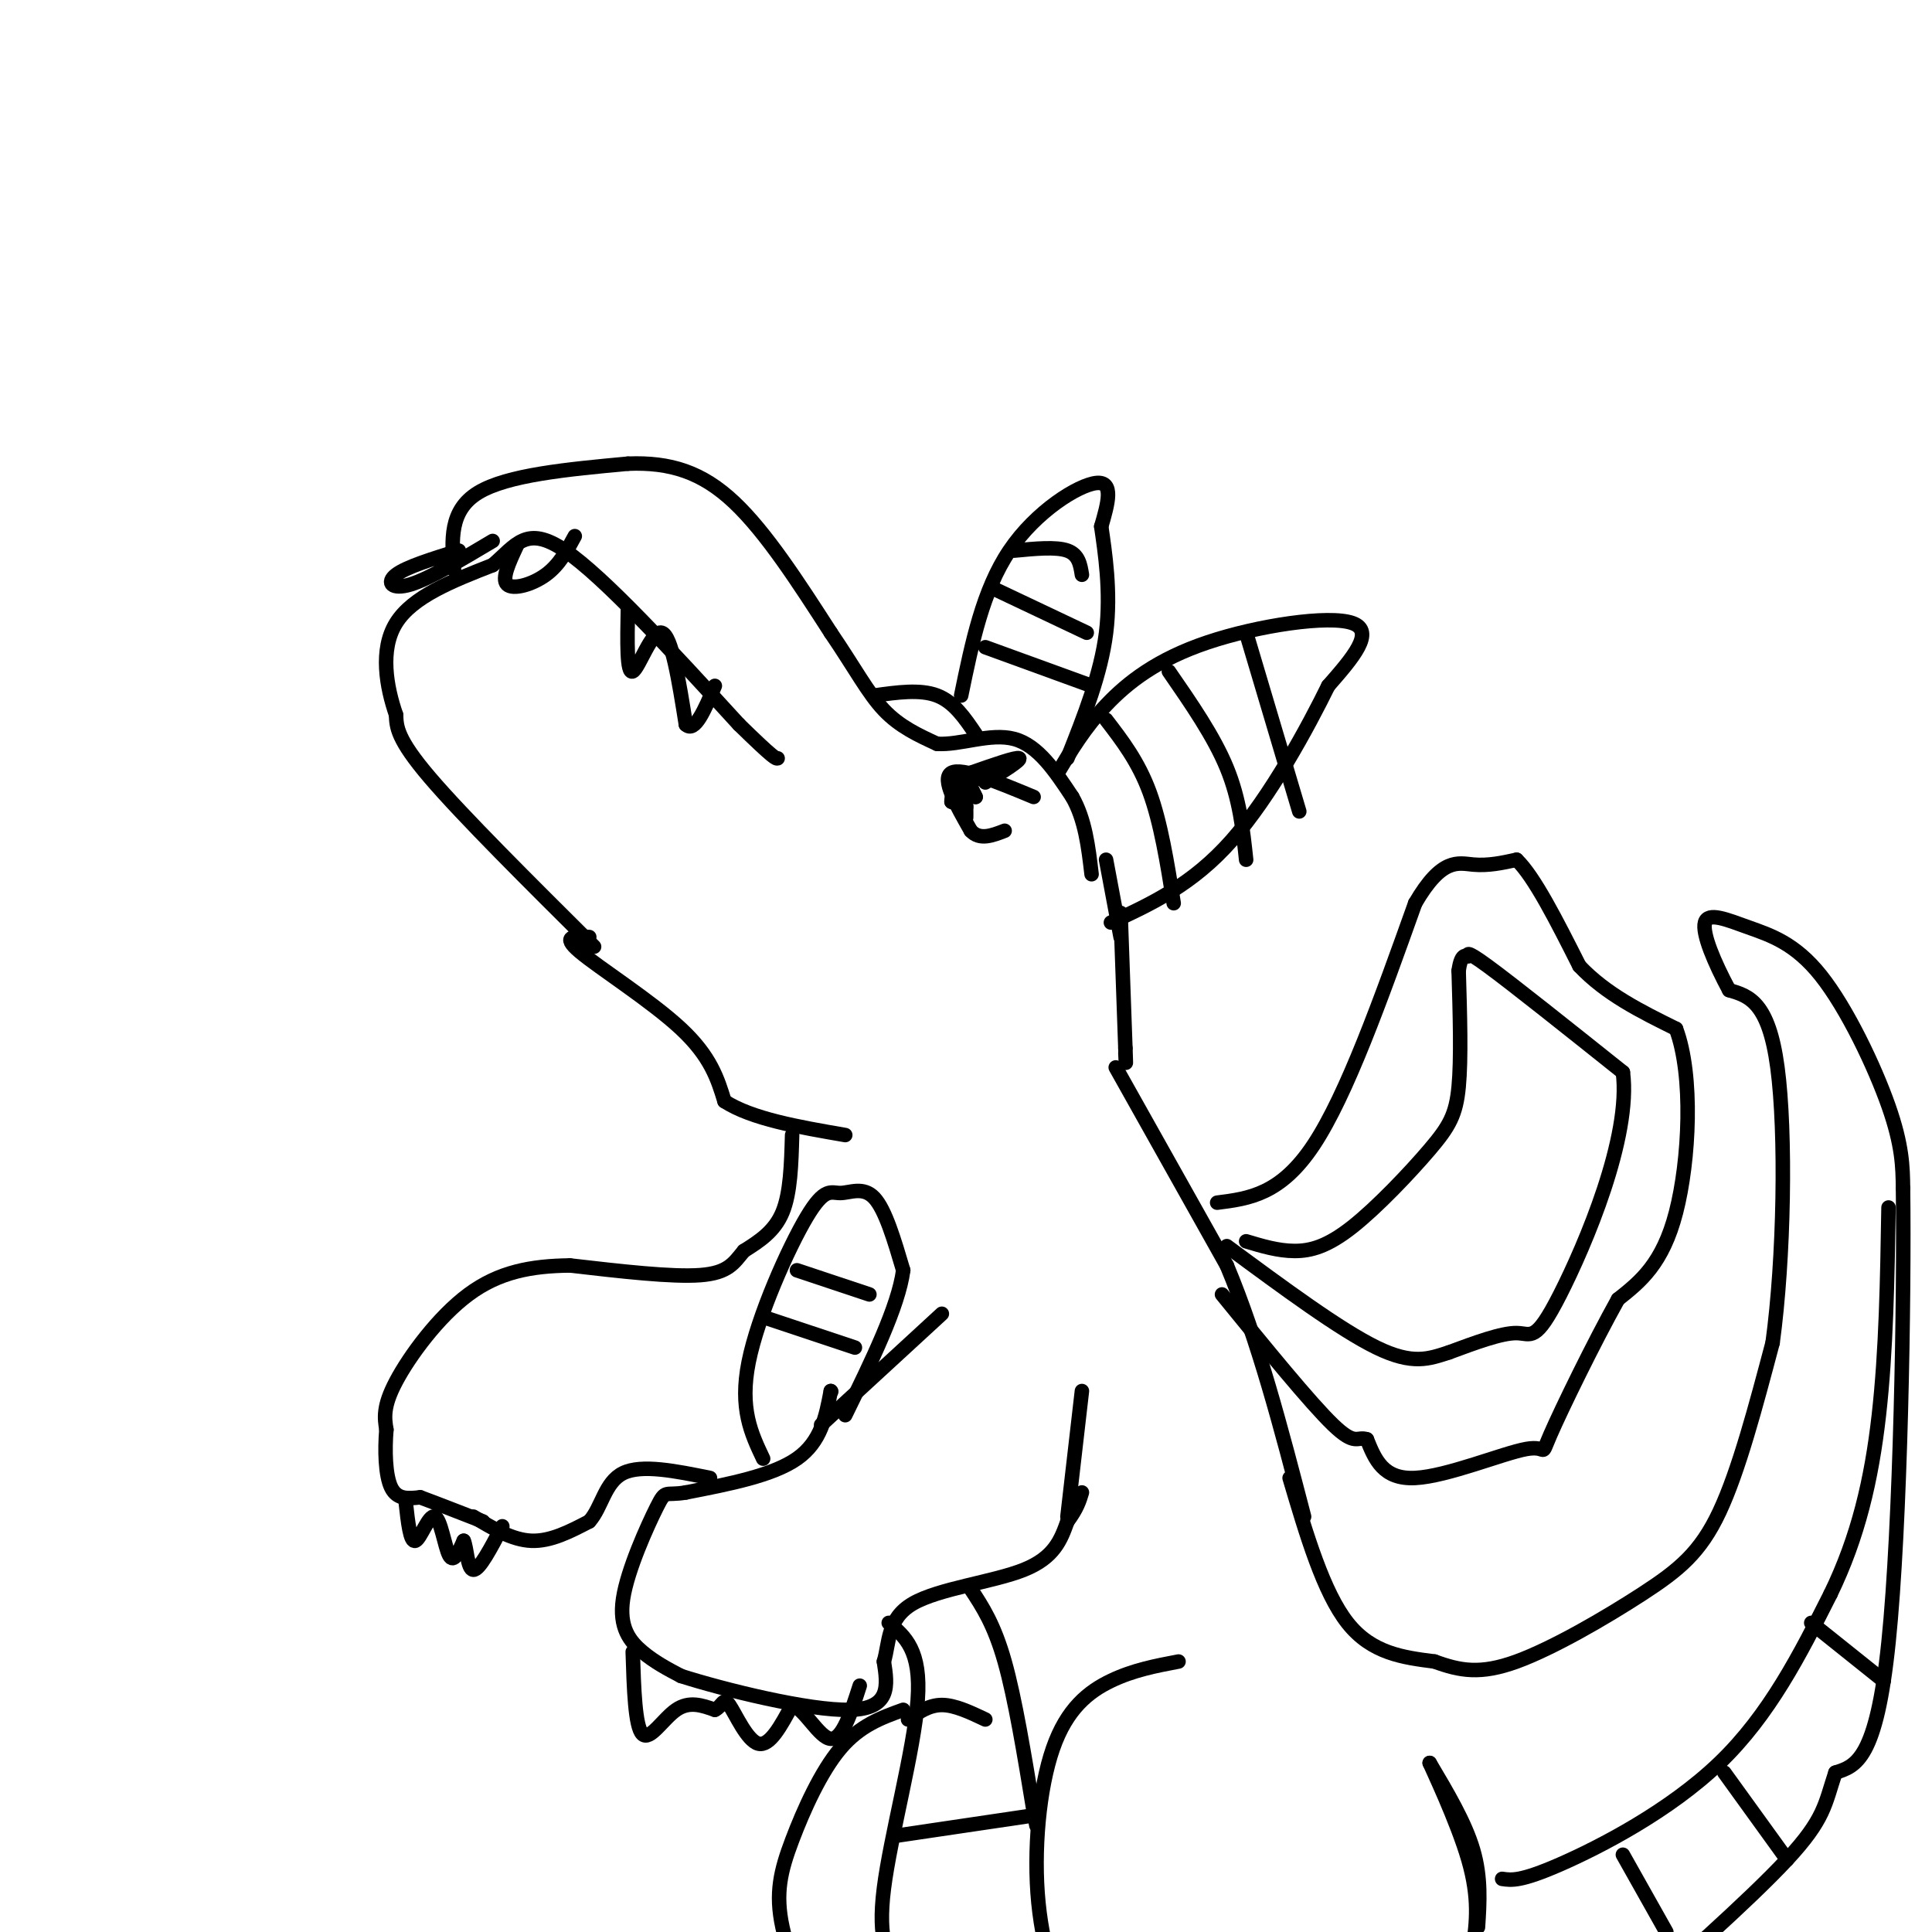 <svg viewBox='0 0 400 400' version='1.1' xmlns='http://www.w3.org/2000/svg' xmlns:xlink='http://www.w3.org/1999/xlink'><g fill='none' stroke='rgb(0,0,0)' stroke-width='3' stroke-linecap='round' stroke-linejoin='round'><path d='M123,196c-13.583,-13.500 -27.167,-27.000 -34,-35c-6.833,-8.000 -6.917,-10.500 -7,-13'/><path d='M82,148c-1.978,-5.711 -3.422,-13.489 0,-19c3.422,-5.511 11.711,-8.756 20,-12'/><path d='M102,117c4.844,-4.133 6.956,-8.467 15,-3c8.044,5.467 22.022,20.733 36,36'/><path d='M153,150c7.333,7.167 7.667,7.083 8,7'/><path d='M94,118c-0.500,-6.167 -1.000,-12.333 5,-16c6.000,-3.667 18.500,-4.833 31,-6'/><path d='M130,96c8.822,-0.356 15.378,1.756 22,8c6.622,6.244 13.311,16.622 20,27'/><path d='M172,131c5.067,7.444 7.733,12.556 11,16c3.267,3.444 7.133,5.222 11,7'/><path d='M194,154c4.733,0.333 11.067,-2.333 16,-1c4.933,1.333 8.467,6.667 12,12'/><path d='M222,165c2.667,4.667 3.333,10.333 4,16'/><path d='M181,144c4.750,-0.667 9.500,-1.333 13,0c3.500,1.333 5.750,4.667 8,8'/><path d='M229,178c0.000,0.000 3.000,16.000 3,16'/><path d='M122,194c-2.978,-0.178 -5.956,-0.356 -2,3c3.956,3.356 14.844,10.244 21,16c6.156,5.756 7.578,10.378 9,15'/><path d='M150,228c5.667,3.667 15.333,5.333 25,7'/><path d='M232,189c0.000,0.000 1.000,28.000 1,28'/><path d='M233,217c0.167,4.833 0.083,2.917 0,1'/><path d='M164,235c-0.167,6.000 -0.333,12.000 -2,16c-1.667,4.000 -4.833,6.000 -8,8'/><path d='M154,259c-2.044,2.444 -3.156,4.556 -9,5c-5.844,0.444 -16.422,-0.778 -27,-2'/><path d='M118,262c-8.060,0.095 -14.708,1.333 -21,6c-6.292,4.667 -12.226,12.762 -15,18c-2.774,5.238 -2.387,7.619 -2,10'/><path d='M80,296c-0.356,4.133 -0.244,9.467 1,12c1.244,2.533 3.622,2.267 6,2'/><path d='M87,310c3.167,1.167 8.083,3.083 13,5'/><path d='M84,311c0.464,4.202 0.929,8.405 2,8c1.071,-0.405 2.750,-5.417 4,-5c1.250,0.417 2.071,6.262 3,8c0.929,1.738 1.964,-0.631 3,-3'/><path d='M96,319c0.644,1.267 0.756,5.933 2,6c1.244,0.067 3.622,-4.467 6,-9'/><path d='M98,314c4.000,2.417 8.000,4.833 12,5c4.000,0.167 8.000,-1.917 12,-4'/><path d='M122,315c2.622,-2.889 3.178,-8.111 7,-10c3.822,-1.889 10.911,-0.444 18,1'/><path d='M231,221c0.000,0.000 23.000,41.000 23,41'/><path d='M254,262c6.500,15.500 11.250,33.750 16,52'/><path d='M172,288c0.000,0.000 0.100,0.100 0.1,0.1'/><path d='M172,288c-1.000,5.250 -2.000,10.500 -7,14c-5.000,3.500 -14.000,5.250 -23,7'/><path d='M142,309c-4.455,0.770 -4.091,-0.804 -6,3c-1.909,3.804 -6.091,12.986 -7,19c-0.909,6.014 1.455,8.861 4,11c2.545,2.139 5.273,3.569 8,5'/><path d='M141,347c8.711,2.778 26.489,7.222 35,7c8.511,-0.222 7.756,-5.111 7,-10'/><path d='M183,344c1.179,-3.964 0.625,-8.875 6,-12c5.375,-3.125 16.679,-4.464 23,-7c6.321,-2.536 7.661,-6.268 9,-10'/><path d='M221,315c2.000,-2.667 2.500,-4.333 3,-6'/><path d='M131,342c0.244,7.733 0.489,15.467 2,17c1.511,1.533 4.289,-3.133 7,-5c2.711,-1.867 5.356,-0.933 8,0'/><path d='M148,354c1.643,-0.798 1.750,-2.792 3,-1c1.250,1.792 3.643,7.369 6,8c2.357,0.631 4.679,-3.685 7,-8'/><path d='M164,353c2.600,0.800 5.600,6.800 8,7c2.400,0.200 4.200,-5.400 6,-11'/><path d='M267,306c3.500,11.833 7.000,23.667 12,30c5.000,6.333 11.500,7.167 18,8'/><path d='M297,344c5.279,1.927 9.477,2.743 17,0c7.523,-2.743 18.372,-9.046 26,-14c7.628,-4.954 12.037,-8.558 16,-17c3.963,-8.442 7.482,-21.721 11,-35'/><path d='M367,278c2.378,-17.400 2.822,-43.400 1,-57c-1.822,-13.600 -5.911,-14.800 -10,-16'/><path d='M358,205c-3.039,-5.645 -5.638,-11.759 -5,-14c0.638,-2.241 4.511,-0.611 9,1c4.489,1.611 9.593,3.203 15,10c5.407,6.797 11.116,18.799 14,27c2.884,8.201 2.942,12.600 3,17'/><path d='M394,246c0.289,22.333 -0.489,69.667 -3,94c-2.511,24.333 -6.756,25.667 -11,27'/><path d='M380,367c-2.200,6.600 -2.200,9.600 -10,18c-7.800,8.400 -23.400,22.200 -39,36'/><path d='M219,160c2.774,-4.643 5.548,-9.286 10,-14c4.452,-4.714 10.583,-9.500 21,-13c10.417,-3.500 25.119,-5.714 30,-4c4.881,1.714 -0.060,7.357 -5,13'/><path d='M275,142c-4.111,8.378 -11.889,22.822 -20,32c-8.111,9.178 -16.556,13.089 -25,17'/><path d='M229,149c3.333,4.333 6.667,8.667 9,15c2.333,6.333 3.667,14.667 5,23'/><path d='M242,139c4.667,6.750 9.333,13.500 12,20c2.667,6.500 3.333,12.750 4,19'/><path d='M258,131c0.000,0.000 11.000,37.000 11,37'/><path d='M199,144c2.244,-10.911 4.489,-21.822 10,-30c5.511,-8.178 14.289,-13.622 18,-14c3.711,-0.378 2.356,4.311 1,9'/><path d='M228,109c0.733,5.133 2.067,13.467 1,22c-1.067,8.533 -4.533,17.267 -8,26'/><path d='M206,122c0.000,0.000 19.000,9.000 19,9'/><path d='M210,114c4.333,-0.417 8.667,-0.833 11,0c2.333,0.833 2.667,2.917 3,5'/><path d='M204,134c0.000,0.000 22.000,8.000 22,8'/><path d='M214,165c-7.417,-3.083 -14.833,-6.167 -17,-5c-2.167,1.167 0.917,6.583 4,12'/><path d='M201,172c1.833,2.000 4.417,1.000 7,0'/><path d='M202,165c-1.000,-2.000 -2.000,-4.000 -2,-4c0.000,0.000 1.000,2.000 2,4'/><path d='M202,165c0.167,0.333 -0.417,-0.833 -1,-2'/><path d='M200,162c1.911,-0.667 3.821,-1.333 3,-1c-0.821,0.333 -4.375,1.667 -5,3c-0.625,1.333 1.679,2.667 2,3c0.321,0.333 -1.339,-0.333 -3,-1'/><path d='M197,166c-0.071,-1.524 1.250,-4.833 2,-4c0.750,0.833 0.929,5.810 1,7c0.071,1.190 0.036,-1.405 0,-4'/><path d='M95,114c-5.444,1.689 -10.889,3.378 -13,5c-2.111,1.622 -0.889,3.178 3,2c3.889,-1.178 10.444,-5.089 17,-9'/><path d='M107,113c-1.600,3.422 -3.200,6.844 -2,8c1.200,1.156 5.200,0.044 8,-2c2.800,-2.044 4.400,-5.022 6,-8'/><path d='M130,126c-0.133,6.800 -0.267,13.600 1,13c1.267,-0.600 3.933,-8.600 6,-8c2.067,0.600 3.533,9.800 5,19'/><path d='M142,150c1.833,1.833 3.917,-3.083 6,-8'/><path d='M252,249c6.583,-0.833 13.167,-1.667 20,-12c6.833,-10.333 13.917,-30.167 21,-50'/><path d='M293,187c5.533,-9.511 8.867,-8.289 12,-8c3.133,0.289 6.067,-0.356 9,-1'/><path d='M314,178c3.667,3.500 8.333,12.750 13,22'/><path d='M327,200c5.500,5.833 12.750,9.417 20,13'/><path d='M347,213c3.644,9.667 2.756,27.333 0,38c-2.756,10.667 -7.378,14.333 -12,18'/><path d='M335,269c-5.059,9.065 -11.707,22.729 -14,28c-2.293,5.271 -0.233,2.150 -5,3c-4.767,0.850 -16.362,5.671 -23,6c-6.638,0.329 -8.319,-3.836 -10,-8'/><path d='M283,298c-2.089,-0.711 -2.311,1.511 -7,-3c-4.689,-4.511 -13.844,-15.756 -23,-27'/><path d='M258,257c3.305,0.992 6.609,1.984 10,2c3.391,0.016 6.868,-0.944 12,-5c5.132,-4.056 11.920,-11.207 16,-16c4.080,-4.793 5.451,-7.226 6,-13c0.549,-5.774 0.274,-14.887 0,-24'/><path d='M302,201c0.548,-4.250 1.917,-2.875 2,-3c0.083,-0.125 -1.119,-1.750 4,2c5.119,3.750 16.560,12.875 28,22'/><path d='M336,222c1.762,13.381 -7.833,35.833 -13,46c-5.167,10.167 -5.905,8.048 -9,8c-3.095,-0.048 -8.548,1.976 -14,4'/><path d='M300,280c-4.133,1.333 -7.467,2.667 -15,-1c-7.533,-3.667 -19.267,-12.333 -31,-21'/><path d='M158,302c-2.461,-5.191 -4.922,-10.383 -3,-20c1.922,-9.617 8.226,-23.660 12,-30c3.774,-6.340 5.016,-4.976 7,-5c1.984,-0.024 4.710,-1.435 7,1c2.290,2.435 4.145,8.718 6,15'/><path d='M187,263c-1.000,7.500 -6.500,18.750 -12,30'/><path d='M221,314c0.000,0.000 3.000,-26.000 3,-26'/><path d='M170,295c0.000,0.000 25.000,-23.000 25,-23'/><path d='M184,336c3.378,2.822 6.756,5.644 6,16c-0.756,10.356 -5.644,28.244 -7,39c-1.356,10.756 0.822,14.378 3,18'/><path d='M244,344c-4.695,0.892 -9.391,1.784 -14,4c-4.609,2.216 -9.133,5.757 -12,14c-2.867,8.243 -4.078,21.189 -3,32c1.078,10.811 4.444,19.488 7,26c2.556,6.512 4.302,10.861 9,17c4.698,6.139 12.349,14.070 20,22'/><path d='M187,354c-4.482,1.613 -8.964,3.226 -13,8c-4.036,4.774 -7.625,12.708 -10,19c-2.375,6.292 -3.536,10.940 -2,18c1.536,7.060 5.768,16.530 10,26'/><path d='M201,329c2.417,3.667 4.833,7.333 7,15c2.167,7.667 4.083,19.333 6,31'/><path d='M214,375c1.000,5.167 0.500,2.583 0,0'/><path d='M306,399c0.333,-5.167 0.667,-10.333 -1,-16c-1.667,-5.667 -5.333,-11.833 -9,-18'/><path d='M296,365c0.333,0.844 5.667,11.956 8,20c2.333,8.044 1.667,13.022 1,18'/><path d='M311,389c1.911,0.289 3.822,0.578 12,-3c8.178,-3.578 22.622,-11.022 33,-21c10.378,-9.978 16.689,-22.489 23,-35'/><path d='M379,330c5.711,-11.756 8.489,-23.644 10,-37c1.511,-13.356 1.756,-28.178 2,-43'/><path d='M204,162c3.750,-2.333 7.500,-4.667 7,-5c-0.500,-0.333 -5.250,1.333 -10,3'/><path d='M201,160c-1.833,0.667 -1.417,0.833 -1,1'/><path d='M165,263c0.000,0.000 15.000,5.000 15,5'/><path d='M159,273c0.000,0.000 18.000,6.000 18,6'/><path d='M336,384c0.000,0.000 9.000,16.000 9,16'/><path d='M357,367c0.000,0.000 13.000,18.000 13,18'/><path d='M375,336c0.000,0.000 15.000,12.000 15,12'/><path d='M188,356c2.167,-1.500 4.333,-3.000 7,-3c2.667,0.000 5.833,1.500 9,3'/><path d='M186,380c0.000,0.000 27.000,-4.000 27,-4'/></g>
</svg>